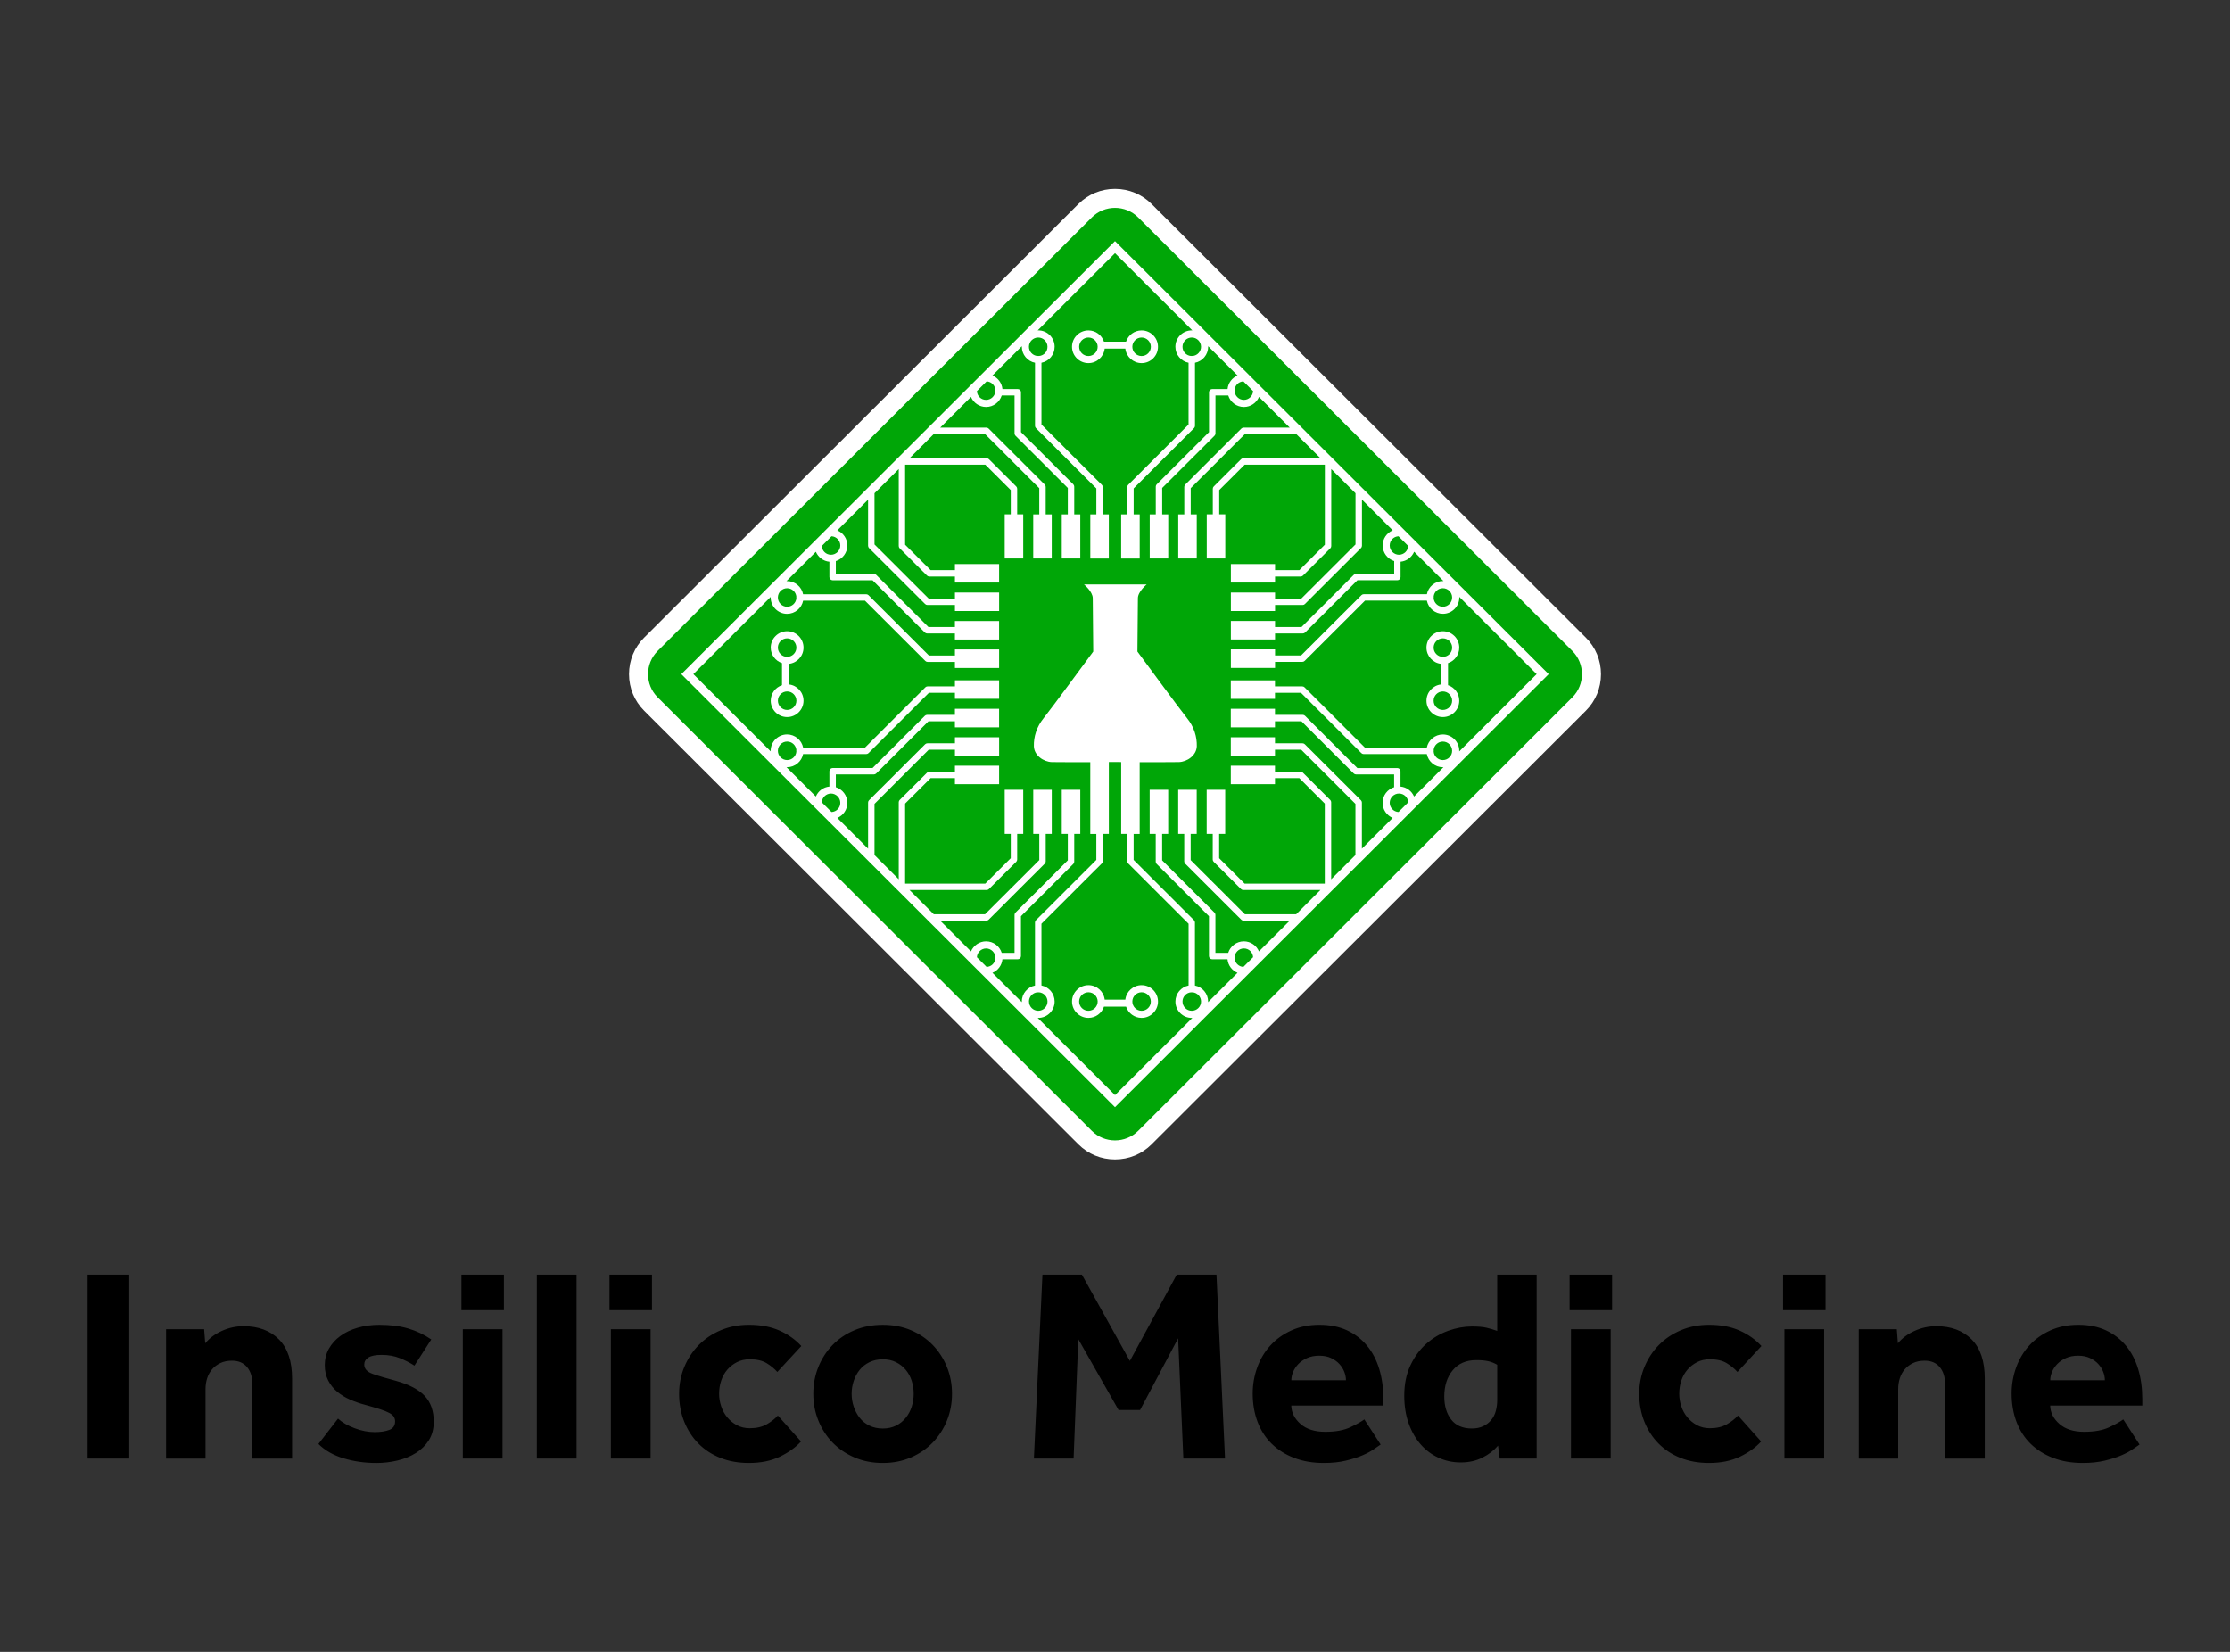 <?xml version="1.0" encoding="UTF-8"?> <svg xmlns="http://www.w3.org/2000/svg" id="_Слой_1" data-name="Слой 1" viewBox="0 0 1080 800"><rect x="0" y="0" width="1080" height="800" fill="#333333" stroke="none"/><defs><style> .cls-1 { fill: #00a607; } .cls-1, .cls-2, .cls-3 { fill-rule: evenodd; stroke-width: 0px; } .cls-2 { fill: #fff; } .cls-3 { fill: #000; } </style></defs><g><path class="cls-1" d="M540,556.91c-5.48,0-10.62-2.12-14.48-5.97l-210.3-209.99c-7.98-7.97-7.98-20.94,0-28.92l210.3-209.99c3.86-3.85,9-5.97,14.48-5.97s10.62,2.12,14.48,5.97l210.3,209.99c7.98,7.97,7.98,20.94,0,28.92l-210.3,209.99c-3.86,3.85-9,5.97-14.48,5.97"></path><path class="cls-2" d="M540,100.67c4.07,0,8.14,1.54,11.22,4.62l210.3,209.99c6.17,6.16,6.17,16.25,0,22.41l-210.3,209.99c-3.09,3.08-7.15,4.62-11.22,4.62s-8.14-1.54-11.22-4.62l-210.3-209.99c-6.17-6.16-6.17-16.25,0-22.41l210.3-209.99c3.09-3.08,7.15-4.62,11.22-4.62M540,91.48c-6.71,0-13.01,2.6-17.73,7.32l-210.3,209.99c-4.73,4.72-7.33,11.01-7.33,17.71s2.6,12.99,7.33,17.71l210.3,209.99c4.72,4.72,11.02,7.32,17.73,7.32s13.01-2.6,17.73-7.32l210.3-209.99c4.73-4.72,7.33-11,7.33-17.71s-2.6-12.99-7.33-17.71l-210.3-209.99c-4.73-4.72-11.02-7.32-17.73-7.32"></path><path class="cls-2" d="M750.03,326.49l-2.93-2.92-204.17-203.87-2.93-2.93-2.93,2.93-204.17,203.87-2.93,2.92,2.93,2.93,204.17,203.87,2.93,2.92,2.93-2.92,204.17-203.87,2.93-2.93ZM694.32,288.98c.19-2.29,2.12-4.1,4.46-4.1,2.48,0,4.49,2.01,4.49,4.48s-2.01,4.48-4.49,4.48c-2.34,0-4.27-1.81-4.46-4.1.03-.12.05-.25.05-.38s-.02-.26-.05-.38ZM682,264.41c-.12,2.37-2.08,4.25-4.48,4.25s-4.48-2.01-4.48-4.48,1.89-4.35,4.26-4.47l4.7,4.69ZM606.88,189.4c-.12,2.37-2.08,4.25-4.48,4.25s-4.48-2.01-4.48-4.48,1.89-4.35,4.26-4.47l4.7,4.69ZM581.67,167.94c0,2.34-1.81,4.27-4.11,4.46-.12-.03-.25-.05-.38-.05s-.26.02-.38.05c-2.29-.19-4.1-2.12-4.1-4.46,0-2.47,2.01-4.48,4.49-4.48s4.48,2.01,4.48,4.48ZM502.82,163.46c2.47,0,4.48,2.01,4.48,4.48s-1.81,4.27-4.11,4.46c-.12-.03-.25-.05-.38-.05s-.26.02-.38.05c-2.3-.19-4.11-2.12-4.11-4.46,0-2.47,2.01-4.48,4.48-4.48ZM477.82,184.7c2.37.12,4.26,2.07,4.26,4.47s-2.01,4.48-4.49,4.48-4.36-1.89-4.47-4.25l4.7-4.69ZM402.7,259.71c2.37.12,4.26,2.08,4.26,4.47s-2.01,4.48-4.49,4.48-4.35-1.89-4.47-4.25l4.7-4.7ZM385.68,289.74c-.19,2.29-2.12,4.1-4.47,4.1-2.47,0-4.48-2.01-4.48-4.48s2.01-4.48,4.48-4.48c2.34,0,4.27,1.81,4.47,4.1-.03.12-.05.25-.05.38s.02.26.05.38ZM385.68,363.99c-.19,2.3-2.12,4.1-4.47,4.1-2.47,0-4.48-2.01-4.48-4.48s2.01-4.48,4.48-4.48c2.34,0,4.27,1.81,4.47,4.1-.03.12-.05.25-.05.38s.02.26.05.38ZM398,388.57c.12-2.36,2.08-4.26,4.47-4.26s4.49,2.01,4.49,4.48-1.89,4.35-4.26,4.47l-4.7-4.69ZM473.12,463.58c.12-2.36,2.08-4.25,4.47-4.25s4.49,2.01,4.49,4.48-1.89,4.35-4.26,4.47l-4.7-4.69ZM498.33,485.04c0-2.34,1.81-4.27,4.11-4.46.12.03.25.05.38.05s.26-.02.38-.05c2.3.19,4.11,2.12,4.11,4.46,0,2.47-2.01,4.48-4.48,4.48s-4.48-2.01-4.48-4.48ZM540,530.36l-37.46-37.41c.09,0,.19.02.28.02,4.38,0,7.94-3.56,7.94-7.93,0-3.84-2.75-7.05-6.38-7.77v-29.9l29.25-29.21c.29-.29.46-.68.46-1.1v-13.21h2.93v-34.8c1.34,0,2.33,0,2.82,0,.53,0,1.65,0,3.16.01v34.8h2.94v13.21c0,.41.16.8.45,1.1l29.25,29.21v29.9c-3.63.72-6.38,3.93-6.38,7.77,0,4.37,3.56,7.93,7.94,7.93.1,0,.19-.01.28-.02l-37.46,37.41ZM577.18,489.52c-2.47,0-4.48-2.01-4.48-4.48,0-2.34,1.81-4.27,4.11-4.46.12.03.25.05.38.05s.26-.02.38-.05c2.3.19,4.11,2.12,4.11,4.46,0,2.47-2.01,4.48-4.49,4.48ZM602.18,468.27c-2.37-.12-4.26-2.07-4.26-4.47s2.01-4.48,4.48-4.48,4.36,1.89,4.48,4.26l-4.7,4.69ZM677.3,393.26c-2.37-.12-4.26-2.07-4.26-4.47s2.01-4.48,4.48-4.48,4.36,1.89,4.48,4.26l-4.7,4.69ZM694.32,363.24c.19-2.29,2.12-4.1,4.46-4.1,2.48,0,4.49,2.01,4.49,4.48s-2.01,4.48-4.49,4.48c-2.34,0-4.27-1.8-4.46-4.1.03-.12.05-.25.05-.38s-.02-.26-.05-.38ZM706.71,363.9c0-.09.01-.19.01-.28,0-4.37-3.56-7.92-7.94-7.92-3.84,0-7.05,2.75-7.78,6.38h-29.95l-29.25-29.21c-.29-.29-.68-.45-1.09-.45h-13.23v-2.93h-21.4v8.96h21.4v-2.93h12.59l29.25,29.21c.29.29.69.46,1.1.46h30.59c.73,3.63,3.94,6.37,7.78,6.37.1,0,.19-.01.28-.01l-14.23,14.21c-1.11-2.63-3.6-4.55-6.57-4.82v-7.42c0-.86-.69-1.55-1.55-1.55h-19.34l-25.34-25.3c-.29-.29-.69-.46-1.1-.46h-13.46v-2.93h-21.4v8.96h21.4v-2.93h12.82l25.34,25.3c.29.29.69.45,1.1.45h18.44v6.18c-3.23,1.01-5.58,4.02-5.58,7.57,0,3.28,2.01,6.1,4.87,7.31l-14.9,14.88v-22.33c0-.41-.16-.8-.45-1.09l-27.18-27.14c-.29-.29-.69-.46-1.1-.46h-13.35v-2.93h-21.4v8.96h21.4v-2.93h12.7l26.26,26.23v24.79l-11.75,11.73v-37.3c0-.41-.16-.8-.45-1.1l-13.24-13.22c-.29-.29-.69-.46-1.1-.46h-12.42v-2.93h-21.4v8.96h21.4v-2.93h11.78l12.33,12.32v38.76h-38.82l-12.33-12.31v-11.76h2.93v-21.37h-8.97v21.37h2.93v12.4c0,.41.16.81.46,1.1l13.24,13.22c.29.29.69.45,1.1.45h37.35l-11.74,11.73h-24.83l-26.27-26.23v-12.68h2.93v-21.37h-8.97v21.37h2.93v13.32c0,.41.17.81.46,1.1l27.17,27.14c.29.29.69.46,1.1.46h22.37l-14.91,14.88c-1.2-2.85-4.03-4.86-7.32-4.86-3.56,0-6.57,2.35-7.58,5.57h-6.19v-18.4c0-.41-.17-.8-.46-1.1l-25.34-25.3v-12.79h2.93v-21.37h-8.97v21.37h2.93v13.44c0,.41.16.81.45,1.1l25.34,25.3v19.31c0,.86.7,1.55,1.55,1.55h7.43c.28,2.96,2.19,5.45,4.83,6.56l-14.23,14.21c0-.09.01-.18.01-.28,0-3.84-2.75-7.05-6.38-7.77v-30.54c0-.41-.16-.81-.45-1.1l-29.25-29.2v-12.57h2.93v-34.77c7.83.01,16.84.02,18.98-.04,3.97-.11,8.57-3.21,8.69-7.7.11-4.48-1.27-9.3-4.72-13.55-3.45-4.25-24.04-32.27-24.04-32.27,0,0,.23-22.63.23-25.84s4.25-6.68,4.25-6.68h-30.37s4.26,3.47,4.26,6.68.23,25.84.23,25.84c0,0-20.59,28.02-24.04,32.27-3.45,4.25-4.83,9.07-4.71,13.55.11,4.48,4.71,7.58,8.68,7.7,2.15.06,10.98.05,18.64.04v34.77h2.93v12.57l-29.25,29.2c-.29.29-.46.69-.46,1.1v30.54c-3.63.72-6.38,3.93-6.38,7.77,0,.1.01.19.01.28l-14.23-14.21c2.64-1.11,4.55-3.6,4.83-6.56h7.43c.86,0,1.55-.69,1.55-1.55v-19.31l25.34-25.3c.29-.29.46-.68.46-1.1v-13.44h2.93v-21.37h-8.97v21.37h2.93v12.79l-25.34,25.3c-.29.29-.46.68-.46,1.1v18.4h-6.2c-1.01-3.22-4.02-5.57-7.58-5.57-3.29,0-6.11,2.01-7.32,4.86l-14.9-14.88h22.36c.41,0,.81-.17,1.1-.46l27.18-27.14c.29-.29.46-.68.46-1.1v-13.32h2.93v-21.37h-8.97v21.37h2.93v12.68l-26.27,26.23h-24.83l-11.75-11.73h37.35c.41,0,.81-.17,1.09-.45l13.25-13.22c.29-.29.45-.69.45-1.1v-12.4h2.93v-21.37h-8.97v21.37h2.93v11.76l-12.34,12.31h-38.82v-38.76l12.34-12.32h11.78v2.93h21.4v-8.96h-21.4v2.93h-12.42c-.41,0-.81.17-1.09.46l-13.25,13.22c-.29.29-.45.68-.45,1.1v37.3l-11.74-11.73v-24.79l26.26-26.23h12.7v2.93h21.4v-8.96h-21.4v2.93h-13.34c-.41,0-.81.17-1.1.46l-27.18,27.13c-.29.29-.45.68-.45,1.1v22.33l-14.9-14.88c2.86-1.2,4.86-4.02,4.86-7.31,0-3.55-2.35-6.56-5.58-7.57v-6.18h18.43c.41,0,.81-.17,1.1-.45l25.34-25.3h12.81v2.93h21.4v-8.96h-21.4v2.93h-13.46c-.41,0-.81.16-1.1.45l-25.34,25.3h-19.34c-.86,0-1.55.69-1.55,1.55v7.42c-2.96.28-5.46,2.19-6.56,4.82l-14.23-14.21c.09,0,.19.01.28.01,3.84,0,7.06-2.75,7.78-6.37h30.59c.41,0,.81-.17,1.1-.46l29.25-29.21h12.59v2.93h21.4v-8.96h-21.4v2.93h-13.23c-.41,0-.8.17-1.09.45l-29.25,29.21h-29.95c-.72-3.63-3.94-6.38-7.78-6.38-4.38,0-7.94,3.55-7.94,7.92,0,.1.01.19.02.28l-37.46-37.41,37.46-37.41c0,.09-.02.19-.02.28,0,4.37,3.56,7.93,7.94,7.93,3.84,0,7.06-2.74,7.78-6.37h29.95l29.25,29.21c.29.29.69.45,1.09.45h13.23v2.93h21.4v-8.96h-21.4v2.93h-12.59l-29.25-29.21c-.29-.29-.69-.46-1.1-.46h-30.59c-.72-3.63-3.94-6.37-7.78-6.37-.09,0-.19,0-.28.01l14.23-14.21c1.11,2.63,3.6,4.55,6.56,4.82v7.42c0,.86.7,1.55,1.55,1.55h19.34l25.34,25.3c.29.29.69.46,1.1.46h13.46v2.93h21.4v-8.96h-21.4v2.93h-12.81l-25.34-25.3c-.29-.29-.69-.45-1.1-.45h-18.43v-6.19c3.23-1.01,5.58-4.02,5.58-7.57,0-3.28-2.01-6.1-4.86-7.31l14.9-14.88v22.33c0,.41.16.8.45,1.1l27.18,27.13c.29.29.69.46,1.1.46h13.34v2.93h21.4v-8.96h-21.4v2.93h-12.7l-26.26-26.23v-24.79l11.74-11.73v37.29c0,.41.17.81.45,1.1l13.25,13.22c.29.29.68.45,1.09.45h12.42v2.93h21.4v-8.96h-21.4v2.93h-11.78l-12.34-12.31v-38.76h38.82l12.34,12.31v11.76h-2.93v21.36h8.97v-21.36h-2.93v-12.4c0-.41-.17-.81-.45-1.1l-13.24-13.22c-.29-.29-.69-.45-1.1-.45h-37.35l11.75-11.73h24.82l26.27,26.23v12.68h-2.93v21.36h8.97v-21.36h-2.93v-13.32c0-.41-.16-.8-.46-1.1l-27.17-27.14c-.29-.29-.69-.45-1.1-.45h-22.36l14.9-14.88c1.2,2.85,4.03,4.86,7.32,4.86,3.56,0,6.57-2.35,7.58-5.57h6.2v18.41c0,.41.17.81.46,1.1l25.34,25.3v12.79h-2.93v21.36h8.97v-21.36h-2.93v-13.44c0-.41-.16-.8-.45-1.1l-25.34-25.3v-19.31c0-.86-.7-1.55-1.55-1.55h-7.43c-.28-2.96-2.2-5.44-4.83-6.56l14.23-14.21c0,.09-.01.19-.01.28,0,3.84,2.75,7.05,6.38,7.77v30.55c0,.41.17.8.46,1.1l29.25,29.21v12.57h-2.93v21.36h8.97v-21.36h-2.93v-13.21c0-.41-.16-.8-.45-1.1l-29.25-29.21v-29.91c3.64-.72,6.38-3.93,6.38-7.77,0-4.37-3.56-7.92-7.94-7.92-.09,0-.19,0-.28.01l37.46-37.41,37.46,37.41c-.09,0-.19-.01-.28-.01-4.38,0-7.94,3.56-7.94,7.92,0,3.84,2.75,7.05,6.38,7.77v29.91l-29.25,29.21c-.29.29-.45.69-.45,1.1v13.21h-2.94v21.36h8.98v-21.36h-2.93v-12.57l29.25-29.21c.29-.29.46-.69.46-1.1v-30.55c3.63-.72,6.38-3.93,6.38-7.77,0-.09-.01-.19-.01-.28l14.23,14.21c-2.64,1.11-4.55,3.6-4.83,6.56h-7.43c-.86,0-1.55.7-1.55,1.55v19.31l-25.34,25.3c-.29.29-.45.68-.45,1.1v13.44h-2.93v21.36h8.97v-21.36h-2.93v-12.79l25.34-25.3c.29-.29.46-.68.46-1.1v-18.41h6.19c1.01,3.23,4.02,5.57,7.58,5.57,3.29,0,6.12-2.01,7.32-4.86l14.9,14.88h-22.36c-.41,0-.81.16-1.1.45l-27.17,27.14c-.29.29-.46.68-.46,1.1v13.32h-2.93v21.36h8.97v-21.36h-2.93v-12.68l26.27-26.23h24.83l11.75,11.73h-37.35c-.41,0-.81.16-1.1.45l-13.24,13.22c-.29.29-.46.68-.46,1.1v12.4h-2.93v21.36h8.97v-21.36h-2.93v-11.76l12.33-12.31h38.82v38.76l-12.33,12.31h-11.78v-2.93h-21.4v8.96h21.4v-2.93h12.42c.41,0,.81-.16,1.1-.45l13.24-13.22c.29-.29.45-.68.45-1.1v-37.29l11.75,11.73v24.79l-26.26,26.23h-12.7v-2.93h-21.4v8.96h21.4v-2.93h13.35c.41,0,.81-.17,1.1-.46l27.18-27.14c.29-.29.45-.68.45-1.1v-22.33l14.9,14.88c-2.86,1.2-4.87,4.03-4.87,7.31,0,3.55,2.35,6.56,5.58,7.57v6.18h-18.44c-.41,0-.81.17-1.1.46l-25.34,25.3h-12.82v-2.93h-21.4v8.96h21.4v-2.93h13.46c.41,0,.81-.16,1.1-.46l25.34-25.3h19.34c.86,0,1.55-.69,1.55-1.55v-7.42c2.96-.28,5.46-2.19,6.57-4.83l14.23,14.21c-.09,0-.18-.02-.28-.02-3.84,0-7.05,2.74-7.78,6.38h-30.59c-.41,0-.81.16-1.1.46l-29.25,29.2h-12.59v-2.93h-21.4v8.96h21.4v-2.93h13.23c.41,0,.8-.16,1.09-.45l29.25-29.2h29.95c.73,3.63,3.94,6.37,7.78,6.37,4.38,0,7.94-3.56,7.94-7.92,0-.1,0-.19-.01-.28l37.46,37.41-37.46,37.41Z"></path><path class="cls-2" d="M552.88,175.86c4.38,0,7.94-3.55,7.94-7.92s-3.56-7.92-7.94-7.92c-3.5,0-6.48,2.28-7.53,5.44h-10.7c-1.05-3.15-4.02-5.44-7.53-5.44-4.38,0-7.94,3.56-7.94,7.92s3.56,7.92,7.94,7.92c4.07,0,7.43-3.07,7.88-7.02h10c.45,3.94,3.81,7.02,7.88,7.02M552.88,163.46c2.48,0,4.49,2.01,4.49,4.48s-2.01,4.48-4.49,4.48-4.48-2.01-4.48-4.48,2.01-4.48,4.48-4.48M527.12,172.42c-2.47,0-4.48-2.01-4.48-4.48s2.01-4.48,4.48-4.48,4.48,2.01,4.48,4.48-2.01,4.48-4.48,4.48"></path><path class="cls-2" d="M552.88,477.11c-4.07,0-7.43,3.08-7.88,7.02h-9.99c-.45-3.94-3.81-7.02-7.88-7.02-4.38,0-7.94,3.56-7.94,7.93s3.56,7.92,7.94,7.92c3.5,0,6.48-2.28,7.53-5.44h10.7c1.05,3.15,4.03,5.44,7.53,5.44,4.38,0,7.94-3.55,7.94-7.92s-3.56-7.93-7.94-7.93M527.12,489.52c-2.47,0-4.49-2.01-4.49-4.48s2.01-4.48,4.49-4.48,4.49,2.01,4.49,4.48-2.01,4.48-4.49,4.48M552.88,489.52c-2.47,0-4.48-2.01-4.48-4.48s2.01-4.48,4.48-4.48,4.48,2.01,4.48,4.48-2.01,4.48-4.48,4.48"></path><path class="cls-2" d="M389.15,313.63c0-4.37-3.56-7.93-7.94-7.93s-7.94,3.56-7.94,7.93c0,3.5,2.29,6.47,5.45,7.52v10.68c-3.16,1.05-5.45,4.02-5.45,7.52,0,4.37,3.56,7.93,7.94,7.93s7.94-3.56,7.94-7.93c0-4.06-3.08-7.42-7.03-7.87v-9.98c3.95-.45,7.03-3.81,7.03-7.87M385.7,339.35c0,2.47-2.01,4.48-4.48,4.48s-4.48-2.01-4.48-4.48,2.01-4.48,4.48-4.48,4.48,2.01,4.48,4.48M381.21,318.11c-2.47,0-4.48-2.01-4.48-4.48s2.01-4.48,4.48-4.48,4.48,2.01,4.48,4.48-2.01,4.48-4.48,4.48"></path><path class="cls-2" d="M706.72,313.63c0-4.37-3.56-7.93-7.94-7.93s-7.94,3.56-7.94,7.93c0,4.06,3.08,7.42,7.03,7.87v9.98c-3.95.45-7.03,3.81-7.03,7.87,0,4.37,3.56,7.93,7.94,7.93s7.94-3.56,7.94-7.93c0-3.5-2.28-6.47-5.44-7.52v-10.68c3.16-1.05,5.44-4.02,5.44-7.52M703.27,339.35c0,2.47-2.01,4.48-4.49,4.48s-4.48-2.01-4.48-4.48,2.01-4.48,4.48-4.48,4.49,2.01,4.49,4.48M698.79,318.11c-2.47,0-4.48-2.01-4.48-4.48s2.01-4.48,4.48-4.48,4.49,2.01,4.49,4.48-2.01,4.48-4.49,4.48"></path></g><path class="cls-3" d="M1019.4,668.45c0-1.34-.27-2.69-.8-4.07-.53-1.38-1.34-2.65-2.4-3.81-1.07-1.16-2.4-2.11-4.01-2.87-1.6-.76-3.52-1.14-5.74-1.14s-4.19.38-5.88,1.14c-1.69.76-3.09,1.71-4.21,2.87-1.11,1.16-1.96,2.43-2.54,3.81-.58,1.38-.87,2.74-.87,4.07h26.45ZM1036.23,699.57c-.71.45-1.78,1.18-3.21,2.2-1.42,1.02-3.27,2.03-5.54,3.01-2.27.98-4.96,1.85-8.08,2.6-3.12.76-6.68,1.14-10.69,1.14-5.34,0-10.15-.82-14.43-2.47-4.27-1.65-7.9-3.94-10.89-6.88-2.98-2.94-5.25-6.48-6.81-10.62-1.56-4.14-2.34-8.7-2.34-13.69,0-4.36.73-8.57,2.2-12.62,1.47-4.05,3.58-7.59,6.34-10.62,2.76-3.03,6.14-5.45,10.15-7.28,4.01-1.83,8.55-2.74,13.62-2.74s9.53.89,13.36,2.67c3.83,1.78,7.06,4.25,9.68,7.41,2.63,3.16,4.61,6.95,5.94,11.35,1.34,4.41,2,9.24,2,14.49v3.21h-44.61c.09,3.38,1.58,6.34,4.47,8.88s6.88,3.81,11.95,3.81,9.04-.73,12.16-2.2c3.12-1.47,5.39-2.74,6.81-3.81l7.88,12.16ZM900.2,643.74h18.43l.53,6.81c2.05-2.49,4.74-4.5,8.08-6.01,3.34-1.51,6.83-2.27,10.49-2.27,7.21,0,12.93,2.14,17.16,6.41,4.23,4.27,6.34,10.6,6.34,18.97v38.74h-19.23v-36.06c0-3.47-.87-6.23-2.6-8.28-1.74-2.05-4.16-3.07-7.28-3.07-2.14,0-4.01.38-5.61,1.14s-2.94,1.76-4.01,3.01c-1.07,1.25-1.87,2.69-2.4,4.34-.53,1.65-.8,3.41-.8,5.28v33.66h-19.1v-62.65ZM864.2,643.74h19.23v62.65h-19.23v-62.65ZM863.54,617.29h20.57v17.23h-20.57v-17.23ZM852.93,698.1c-2.58,2.85-5.99,5.3-10.22,7.35-4.23,2.05-9.24,3.07-15.03,3.07-5.08,0-9.68-.82-13.82-2.47-4.14-1.65-7.68-3.96-10.62-6.95-2.94-2.98-5.23-6.52-6.88-10.62-1.65-4.1-2.47-8.59-2.47-13.49,0-4.63.85-8.97,2.54-13.02,1.69-4.05,4.03-7.59,7.01-10.62,2.98-3.03,6.55-5.41,10.69-7.15,4.14-1.74,8.66-2.6,13.56-2.6,5.7,0,10.64.93,14.83,2.8,4.19,1.87,7.7,4.36,10.55,7.48l-11.62,12.56c-1.42-1.6-3.16-3.03-5.21-4.27-2.05-1.25-4.76-1.87-8.15-1.87-2.32,0-4.39.47-6.21,1.4-1.83.94-3.38,2.16-4.68,3.67-1.29,1.51-2.27,3.27-2.94,5.28-.67,2-1,4.12-1,6.34,0,2.05.33,4.07,1,6.08.67,2,1.65,3.78,2.94,5.34,1.29,1.56,2.85,2.83,4.68,3.81,1.83.98,3.9,1.47,6.21,1.47,3.29,0,6.06-.65,8.28-1.94,2.23-1.29,4.01-2.69,5.34-4.21l11.22,12.56ZM760.83,643.74h19.23v62.65h-19.23v-62.65ZM760.17,617.29h20.57v17.23h-20.57v-17.23ZM725.11,660.97c-1.34-.8-2.78-1.38-4.34-1.74-1.56-.36-3.5-.53-5.81-.53-4.9,0-8.7,1.65-11.42,4.94-2.72,3.29-4.07,7.52-4.07,12.69,0,4.54,1.11,8.26,3.34,11.15,2.23,2.89,5.57,4.34,10.02,4.34,2.14,0,3.98-.38,5.54-1.14,1.56-.76,2.85-1.76,3.87-3.01,1.02-1.25,1.76-2.72,2.2-4.41.45-1.69.67-3.43.67-5.21v-17.1ZM725.51,700.11c-1.96,2.32-4.47,4.25-7.55,5.81-3.07,1.56-6.57,2.34-10.49,2.34s-7.41-.76-10.75-2.27c-3.34-1.51-6.23-3.67-8.68-6.48-2.45-2.8-4.39-6.19-5.81-10.15-1.42-3.96-2.14-8.44-2.14-13.42,0-5.61,1-10.53,3.01-14.76,2-4.23,4.59-7.72,7.75-10.49,3.16-2.76,6.68-4.83,10.55-6.21,3.87-1.38,7.68-2.07,11.42-2.07,3.03,0,5.39.2,7.08.6,1.69.4,3.43.91,5.21,1.54v-27.25h19.1v89.09h-17.9l-.8-6.28ZM651.85,668.45c0-1.34-.27-2.69-.8-4.07-.53-1.38-1.34-2.65-2.4-3.81-1.07-1.16-2.4-2.11-4.01-2.87-1.6-.76-3.52-1.14-5.74-1.14s-4.19.38-5.88,1.14c-1.69.76-3.09,1.71-4.21,2.87-1.11,1.16-1.96,2.43-2.54,3.81-.58,1.38-.87,2.74-.87,4.07h26.45ZM668.68,699.57c-.71.45-1.78,1.18-3.21,2.2-1.42,1.02-3.27,2.03-5.54,3.01-2.27.98-4.96,1.85-8.08,2.6-3.12.76-6.68,1.14-10.69,1.14-5.34,0-10.15-.82-14.43-2.47-4.27-1.65-7.9-3.94-10.89-6.88-2.98-2.94-5.25-6.48-6.81-10.62-1.56-4.14-2.34-8.7-2.34-13.69,0-4.36.73-8.57,2.2-12.62,1.47-4.05,3.58-7.59,6.34-10.62,2.76-3.03,6.14-5.45,10.15-7.28,4.01-1.83,8.55-2.74,13.62-2.74s9.53.89,13.36,2.67c3.83,1.78,7.06,4.25,9.68,7.41,2.63,3.16,4.61,6.95,5.94,11.35,1.34,4.41,2,9.24,2,14.49v3.21h-44.61c.09,3.38,1.58,6.34,4.47,8.88,2.89,2.54,6.88,3.81,11.95,3.81s9.04-.73,12.16-2.2c3.12-1.47,5.39-2.74,6.81-3.81l7.88,12.16ZM504.86,617.29h19.1l23.24,41.81,22.71-41.81h19.23l4.14,89.09h-20.17l-2.54-58.24-18.43,34.73h-10.42l-19.5-34.33-2.27,57.84h-19.23l4.14-89.09ZM393.88,675c0-4.63.82-8.97,2.47-13.02,1.65-4.05,3.94-7.59,6.88-10.62,2.94-3.03,6.48-5.41,10.62-7.15,4.14-1.74,8.7-2.6,13.69-2.6s9.53.87,13.62,2.6c4.1,1.74,7.61,4.12,10.55,7.15,2.94,3.03,5.23,6.57,6.88,10.62,1.65,4.05,2.47,8.39,2.47,13.02s-.82,8.97-2.47,13.02c-1.65,4.05-3.94,7.59-6.88,10.62-2.94,3.03-6.46,5.43-10.55,7.21-4.1,1.78-8.64,2.67-13.62,2.67s-9.55-.89-13.69-2.67c-4.14-1.78-7.68-4.19-10.62-7.21-2.94-3.03-5.23-6.57-6.88-10.62-1.65-4.05-2.47-8.39-2.47-13.02ZM427.54,691.83c2.4,0,4.54-.47,6.41-1.4,1.87-.93,3.45-2.2,4.74-3.81,1.29-1.6,2.25-3.41,2.87-5.41.62-2,.94-4.07.94-6.21s-.31-4.21-.94-6.21c-.62-2-1.58-3.78-2.87-5.34-1.29-1.56-2.87-2.8-4.74-3.74-1.87-.94-4.01-1.4-6.41-1.4s-4.56.47-6.48,1.4c-1.91.94-3.5,2.18-4.74,3.74-1.25,1.56-2.2,3.34-2.87,5.34-.67,2-1,4.07-1,6.21s.33,4.21,1,6.21c.67,2,1.63,3.81,2.87,5.41,1.25,1.6,2.83,2.87,4.74,3.81,1.91.94,4.07,1.4,6.48,1.4ZM387.94,698.1c-2.58,2.85-5.99,5.3-10.22,7.35-4.23,2.05-9.24,3.07-15.03,3.07-5.08,0-9.68-.82-13.82-2.47-4.14-1.65-7.68-3.96-10.62-6.95-2.94-2.98-5.23-6.52-6.88-10.62-1.65-4.1-2.47-8.59-2.47-13.49,0-4.63.85-8.97,2.54-13.02,1.69-4.05,4.03-7.59,7.01-10.62,2.98-3.03,6.55-5.41,10.69-7.15,4.14-1.74,8.66-2.6,13.56-2.6,5.7,0,10.64.93,14.83,2.8,4.19,1.87,7.7,4.36,10.55,7.48l-11.62,12.56c-1.42-1.6-3.16-3.03-5.21-4.27-2.05-1.25-4.76-1.87-8.15-1.87-2.32,0-4.39.47-6.21,1.4-1.83.94-3.38,2.16-4.68,3.67-1.29,1.51-2.27,3.27-2.94,5.28-.67,2-1,4.12-1,6.34,0,2.05.33,4.07,1,6.08.67,2,1.65,3.78,2.94,5.34,1.29,1.56,2.85,2.83,4.68,3.81,1.83.98,3.9,1.47,6.21,1.47,3.29,0,6.06-.65,8.28-1.94,2.23-1.29,4.01-2.69,5.34-4.21l11.22,12.56ZM295.85,643.74h19.23v62.65h-19.23v-62.65ZM295.18,617.29h20.57v17.23h-20.57v-17.23ZM259.99,617.29h19.23v89.09h-19.23v-89.09ZM224.14,643.74h19.23v62.65h-19.23v-62.65ZM223.47,617.29h20.57v17.23h-20.57v-17.23ZM163.7,687.02c2.05,1.87,4.74,3.43,8.08,4.68,3.34,1.25,6.57,1.87,9.68,1.87,2.85,0,5.21-.36,7.08-1.07,1.87-.71,2.81-2.09,2.81-4.14,0-.8-.2-1.54-.6-2.2-.4-.67-1.14-1.29-2.2-1.87s-2.56-1.18-4.47-1.8c-1.91-.62-4.34-1.34-7.28-2.14-2.4-.62-4.79-1.45-7.15-2.47s-4.45-2.29-6.28-3.81c-1.83-1.51-3.29-3.34-4.41-5.48-1.11-2.14-1.67-4.63-1.67-7.48s.67-5.59,2-7.95c1.34-2.36,3.18-4.41,5.54-6.14,2.36-1.74,5.16-3.07,8.42-4.01,3.25-.94,6.75-1.4,10.49-1.4,5.34,0,10.02.6,14.03,1.8,4.01,1.2,7.7,2.96,11.09,5.28l-8.15,12.69c-2.05-1.34-4.39-2.54-7.01-3.61-2.63-1.07-5.59-1.6-8.88-1.6-2.94,0-5.08.42-6.41,1.27-1.34.85-2,1.98-2,3.41,0,2.05,1.38,3.56,4.14,4.54,2.76.98,6.5,2.09,11.22,3.34,6.41,1.78,11.06,4.23,13.96,7.35,2.89,3.12,4.34,7.26,4.34,12.42,0,3.47-.78,6.46-2.34,8.95-1.56,2.49-3.65,4.56-6.28,6.21-2.63,1.65-5.61,2.87-8.95,3.67-3.34.8-6.75,1.2-10.22,1.2-5.61,0-10.91-.76-15.9-2.27-4.99-1.51-9.04-3.83-12.16-6.95l9.48-12.29ZM80.43,643.74h18.43l.53,6.81c2.05-2.49,4.74-4.5,8.08-6.01,3.34-1.51,6.83-2.27,10.49-2.27,7.21,0,12.93,2.14,17.16,6.41,4.23,4.27,6.34,10.6,6.34,18.97v38.74h-19.23v-36.06c0-3.47-.87-6.23-2.6-8.28-1.74-2.05-4.16-3.07-7.28-3.07-2.14,0-4.01.38-5.61,1.14-1.6.76-2.94,1.76-4.01,3.01-1.07,1.25-1.87,2.69-2.4,4.34-.53,1.65-.8,3.41-.8,5.28v33.66h-19.1v-62.65ZM42.43,617.29h20.17v89.09h-20.17v-89.09Z"></path></svg> 